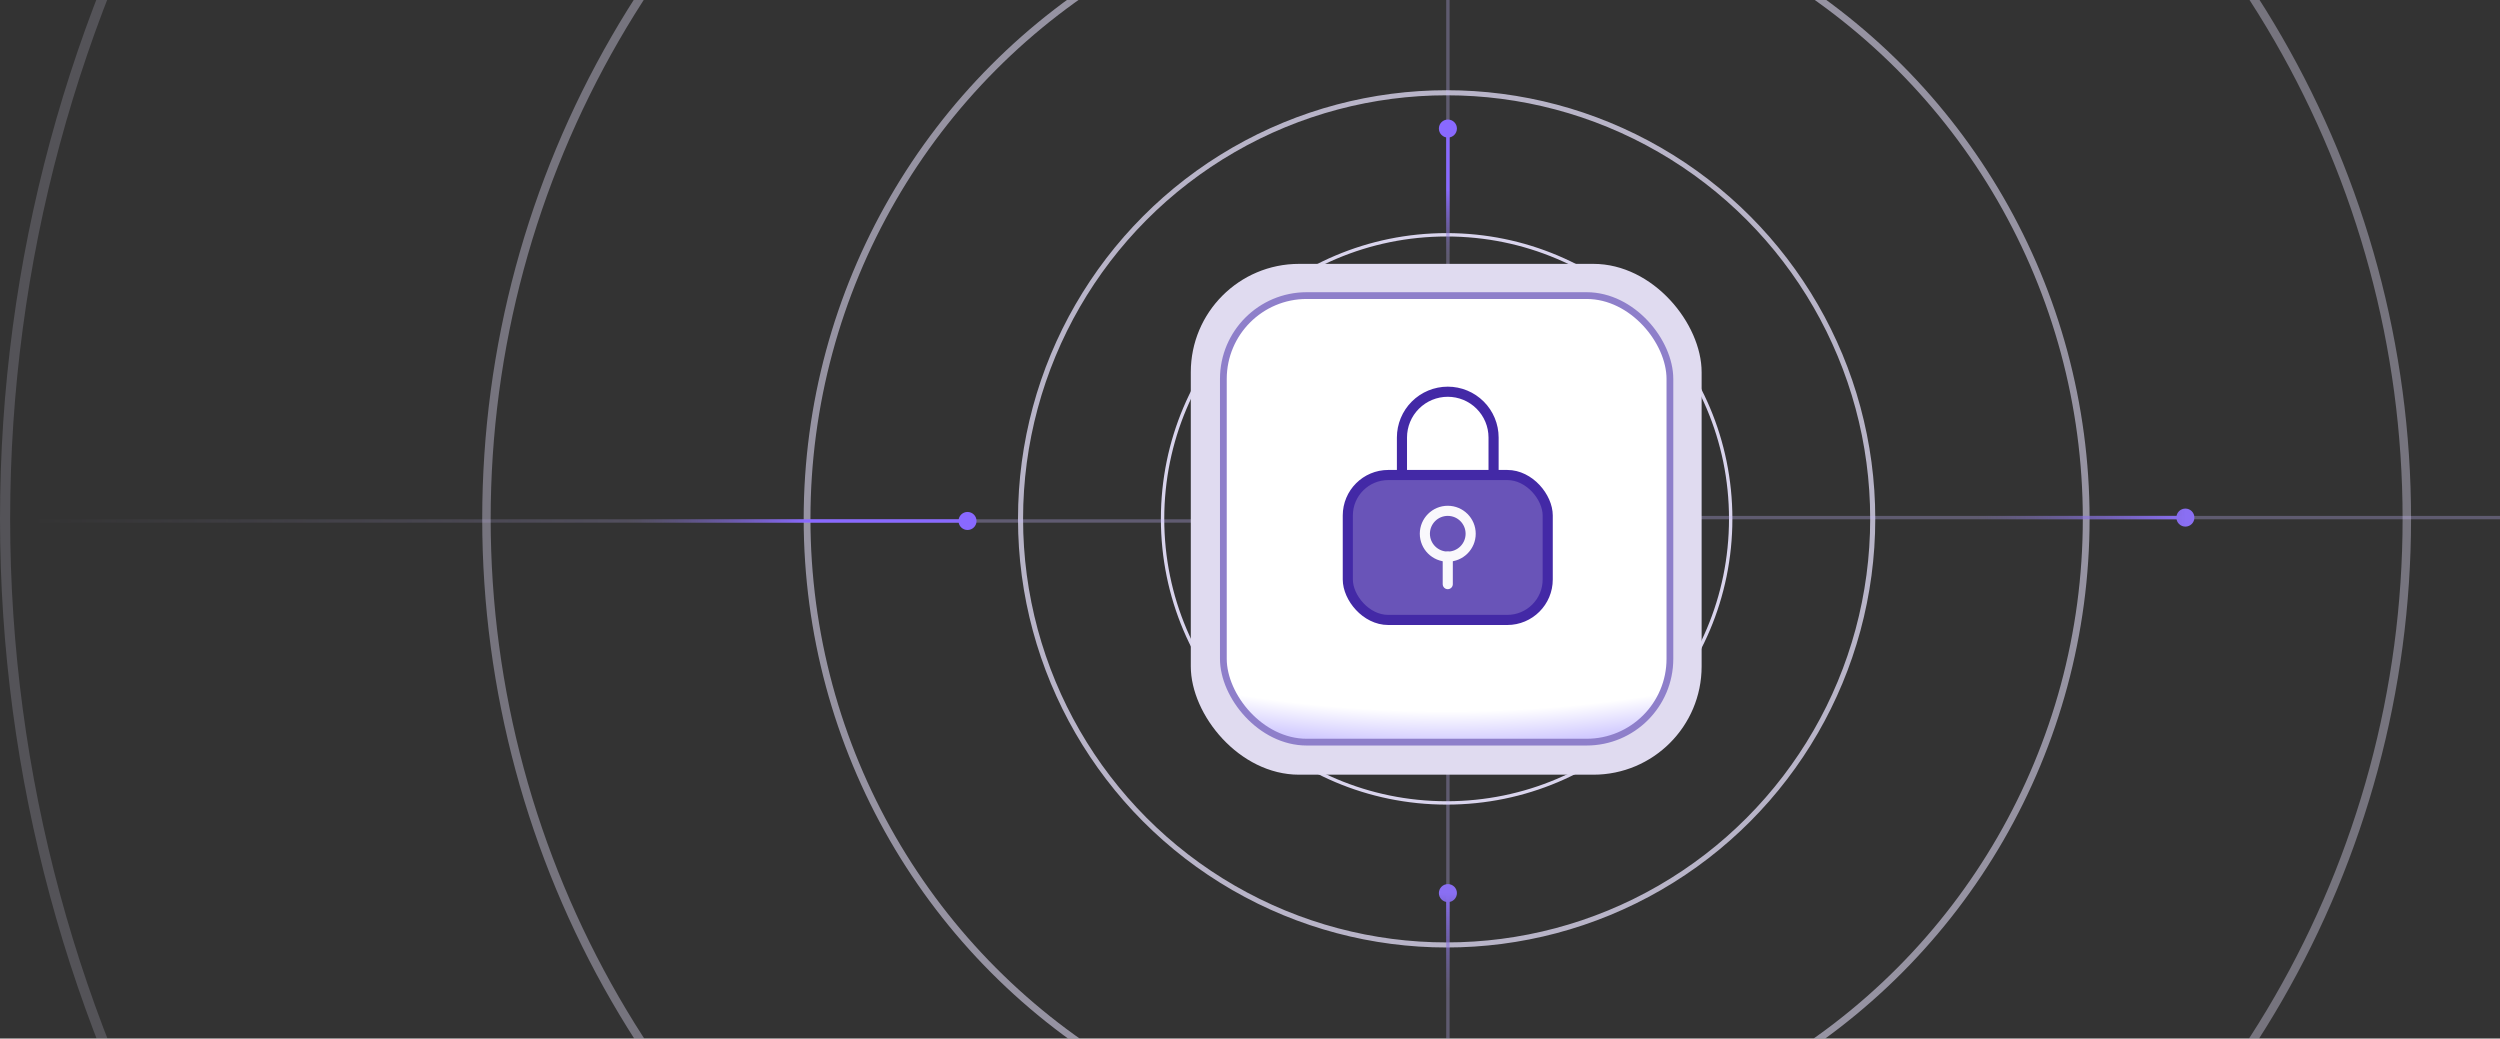 <svg width="739" height="307" viewBox="0 0 739 307" fill="none" xmlns="http://www.w3.org/2000/svg">
<rect x="0" y="0" width="739" height="307" fill="#333333" stroke="none"/>
<circle cx="84.469" cy="84.469" r="83.969" transform="matrix(1 0 0 -1 343.156 237.844)" stroke="#D9D4ED"/>
<circle cx="126.704" cy="126.704" r="125.954" transform="matrix(1 0 0 -1 300.921 280.079)" stroke="#D9D4ED" stroke-opacity="0.8" stroke-width="1.5"/>
<circle cx="190.056" cy="190.056" r="189.056" transform="matrix(1 0 0 -1 237.569 343.431)" stroke="#D9D4ED" stroke-opacity="0.6" stroke-width="2"/>
<circle cx="285.083" cy="285.083" r="283.833" transform="matrix(1 0 0 -1 142.542 438.458)" stroke="#D9D4ED" stroke-opacity="0.4" stroke-width="2.5"/>
<circle cx="427.625" cy="427.625" r="426.125" transform="matrix(1 0 0 -1 0 581)" stroke="#D9D4ED" stroke-opacity="0.2" stroke-width="3"/>
<path d="M428 218L428 501" stroke="#C7B8FF" stroke-opacity="0.3"/>
<path d="M428 261.333C426.527 261.333 425.333 262.527 425.333 264C425.333 265.473 426.527 266.667 428 266.667C429.473 266.667 430.667 265.473 430.667 264C430.667 262.527 429.473 261.333 428 261.333ZM427.5 264L427.5 321L428.5 321L428.5 264L427.5 264Z" fill="url(#paint0_linear_1205_13759)"/>
<path d="M493 153L776 153" stroke="#C7B8FF" stroke-opacity="0.3"/>
<path d="M648.667 153C648.667 151.527 647.473 150.333 646 150.333C644.527 150.333 643.333 151.527 643.333 153C643.333 154.473 644.527 155.667 646 155.667C647.473 155.667 648.667 154.473 648.667 153ZM646 152.5L528 152.5V153.5L646 153.5V152.5Z" fill="url(#paint1_linear_1205_13759)"/>
<path d="M428 89L428 -194" stroke="#C7B8FF" stroke-opacity="0.3"/>
<path d="M428 40.667C429.473 40.667 430.667 39.473 430.667 38C430.667 36.527 429.473 35.333 428 35.333C426.527 35.333 425.333 36.527 425.333 38C425.333 39.473 426.527 40.667 428 40.667ZM428.5 76L428.5 38L427.5 38L427.5 76L428.5 76Z" fill="url(#paint2_linear_1205_13759)"/>
<path d="M362 154L1 154" stroke="url(#paint3_linear_1205_13759)" stroke-opacity="0.3"/>
<path d="M283.333 154C283.333 155.473 284.527 156.667 286 156.667C287.473 156.667 288.667 155.473 288.667 154C288.667 152.527 287.473 151.333 286 151.333C284.527 151.333 283.333 152.527 283.333 154ZM187 154.5L286 154.5L286 153.5L187 153.5L187 154.5Z" fill="url(#paint4_linear_1205_13759)"/>
<rect x="352" y="78" width="151" height="151" rx="32" fill="#E0DBF0"/>
<rect x="361.625" y="87.375" width="132" height="132" rx="24.636" fill="url(#paint5_radial_1205_13759)"/>
<g clip-path="url(#clip0_1205_13759)">
<rect x="398.413" y="140.413" width="59.091" height="42.841" rx="11.962" fill="#6954B8" stroke="#4329A6" stroke-width="2.991" stroke-linecap="round" stroke-linejoin="round"/>
<path d="M414.417 140.167V129.333C414.417 125.742 415.843 122.298 418.383 119.758C420.923 117.218 424.367 115.792 427.958 115.792C431.55 115.792 434.994 117.218 437.534 119.758C440.073 122.298 441.5 125.742 441.5 129.333V140.167" stroke="#4329A6" stroke-width="2.991" stroke-linecap="round" stroke-linejoin="round"/>
<path d="M427.958 164.542C431.698 164.542 434.729 161.51 434.729 157.771C434.729 154.031 431.698 151 427.958 151C424.219 151 421.188 154.031 421.188 157.771C421.188 161.51 424.219 164.542 427.958 164.542Z" stroke="#F9F8FC" stroke-width="2.991" stroke-linecap="round" stroke-linejoin="round"/>
<path d="M427.958 164.542V172.667" stroke="#F9F8FC" stroke-width="2.991" stroke-linecap="round" stroke-linejoin="round"/>
</g>
<rect x="361.625" y="87.375" width="132" height="132" rx="24.636" stroke="#8E7FCA" stroke-width="2"/>
<defs>
<linearGradient id="paint0_linear_1205_13759" x1="428.5" y1="264" x2="428.5" y2="293.718" gradientUnits="userSpaceOnUse">
<stop stop-color="#8A6FF3"/>
<stop offset="1" stop-color="#6954B8" stop-opacity="0"/>
</linearGradient>
<linearGradient id="paint1_linear_1205_13759" x1="646" y1="153.5" x2="584.479" y2="153.5" gradientUnits="userSpaceOnUse">
<stop stop-color="#8A6FF3"/>
<stop offset="1" stop-color="#6954B8" stop-opacity="0"/>
</linearGradient>
<linearGradient id="paint2_linear_1205_13759" x1="427.5" y1="76" x2="427.5" y2="56.188" gradientUnits="userSpaceOnUse">
<stop stop-color="#6954B8" stop-opacity="0"/>
<stop offset="1" stop-color="#8969FF"/>
</linearGradient>
<linearGradient id="paint3_linear_1205_13759" x1="262.5" y1="152.998" x2="9.5" y2="152.998" gradientUnits="userSpaceOnUse">
<stop stop-color="#C7B8FF"/>
<stop offset="1" stop-color="#C7B8FF" stop-opacity="0"/>
</linearGradient>
<linearGradient id="paint4_linear_1205_13759" x1="187" y1="153.5" x2="238.615" y2="153.5" gradientUnits="userSpaceOnUse">
<stop stop-color="#6954B8" stop-opacity="0"/>
<stop offset="1" stop-color="#8969FF"/>
</linearGradient>
<radialGradient id="paint5_radial_1205_13759" cx="0" cy="0" r="1" gradientUnits="userSpaceOnUse" gradientTransform="translate(427.625 88) rotate(89.837) scale(132.001 235.247)">
<stop stop-color="white"/>
<stop offset="0.094" stop-color="white"/>
<stop offset="0.927" stop-color="white"/>
<stop offset="1" stop-color="#D1CAFF"/>
</radialGradient>
<clipPath id="clip0_1205_13759">
<rect width="86.667" height="86.667" fill="white" transform="translate(384.625 110.375)"/>
</clipPath>
</defs>
</svg>
